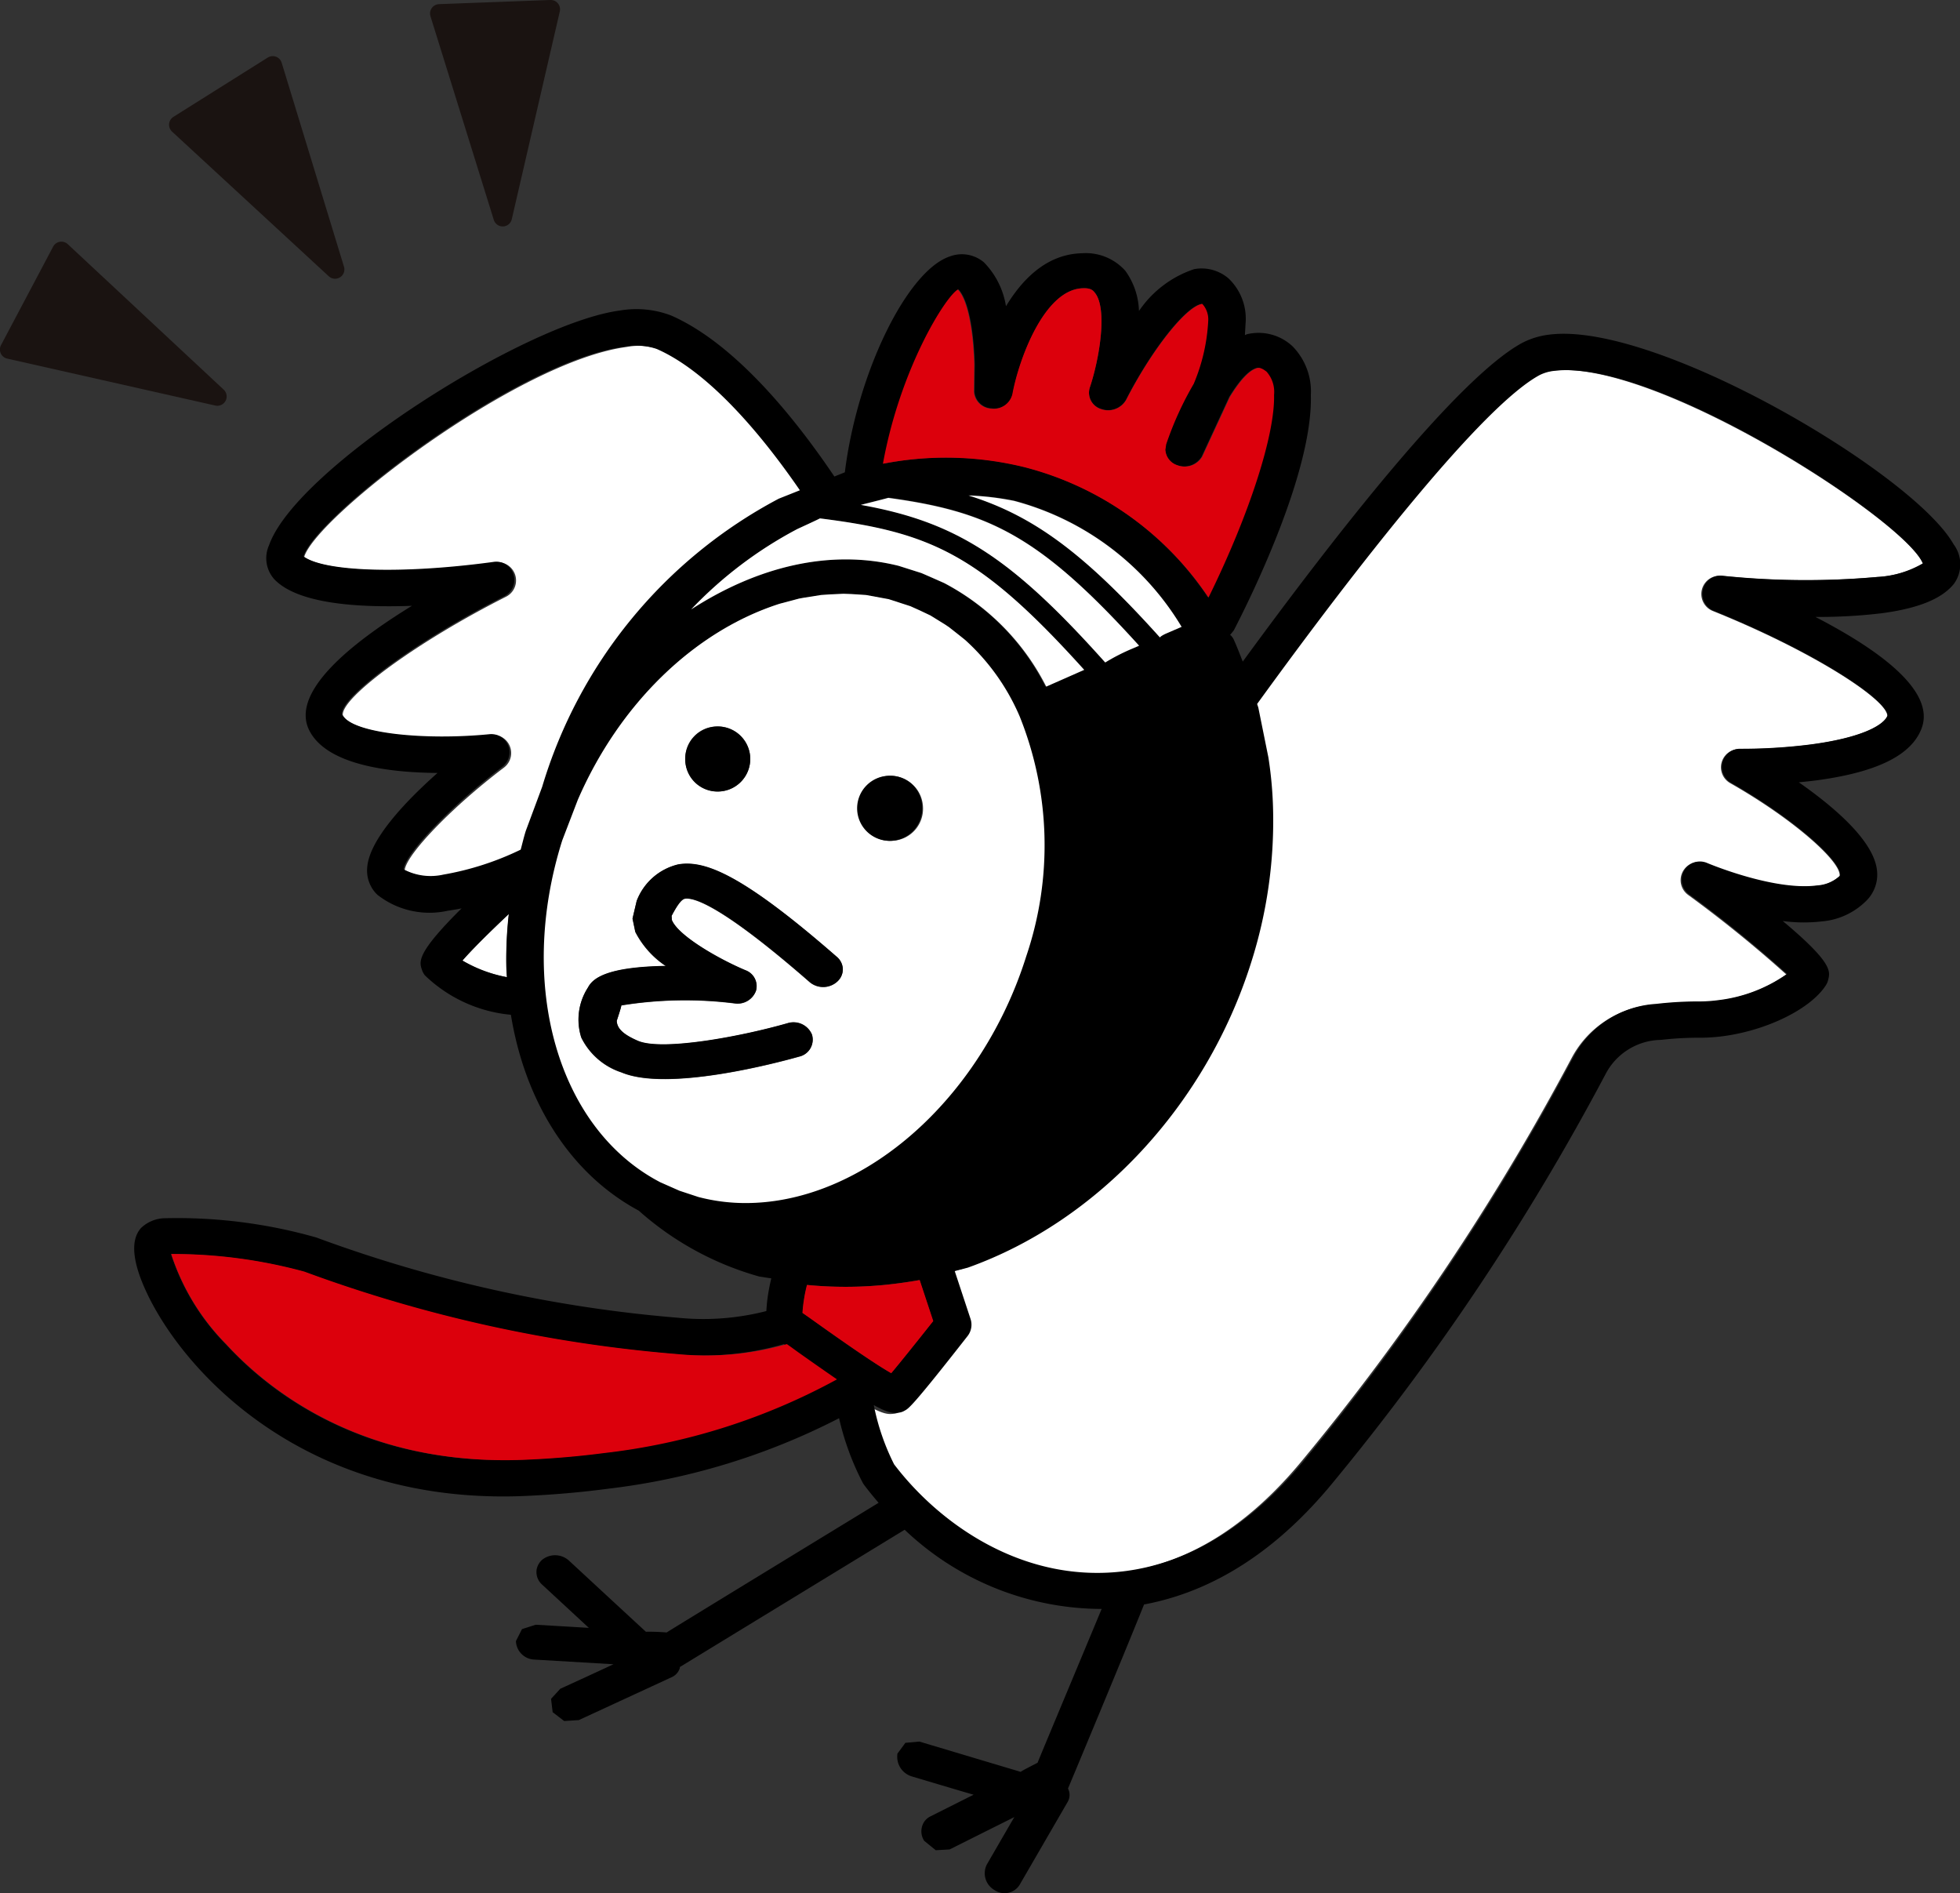 <svg xmlns="http://www.w3.org/2000/svg" width="105.201" height="101.594" viewBox="0 0 105.201 101.594">
  <rect x="0" y="0" width="105.201" height="101.594" fill="#333333" stroke="none"/>
  <g id="グループ_2447" data-name="グループ 2447" transform="translate(-16.385 0.5)">
    <g id="グループ_2375" data-name="グループ 2375" transform="translate(-189.115 -450)">
      <path id="パス_666" data-name="パス 666" d="M232.9,498.588c-1.069,1.007-2.008,1.938-2.5,2.5a7.415,7.415,0,0,0,2.394.893c-.012-.2-.027-.409-.032-.615A21.665,21.665,0,0,1,232.9,498.588Z" transform="translate(-0.081 -0.044)" fill="#fff"/>
      <path id="パス_667" data-name="パス 667" d="M247.454,476.284l1.138-.452c-2.449-3.55-5.188-6.491-7.719-7.592a3.4,3.4,0,0,0-1.737-.121c-5.847.773-16.661,9.1-17.309,11.267,1.133.817,5.266.954,10.078.317l.174-.024a.979.979,0,0,1,.579,1.844c-4.65,2.344-8.826,5.368-8.759,6.347.518,1.045,4.537,1.4,7.964,1.066a.979.979,0,0,1,.686,1.755c-2.764,2.089-5.243,4.659-5.326,5.5a3.142,3.142,0,0,0,2.147.282,15.71,15.71,0,0,0,4.17-1.342c.092-.338.169-.676.276-1.012l.884-2.356A25.925,25.925,0,0,1,247.454,476.284Z" fill="#fff"/>
      <path id="パス_668" data-name="パス 668" d="M289.239,469.4a2.27,2.27,0,0,0-.775.229c-3.079,1.662-9.741,10.126-15.221,17.663.019.072.046.136.065.2l.542,2.674a21.29,21.29,0,0,1,.253,2.834,24.96,24.96,0,0,1-1.18,8.174c-2.422,7.658-8.264,13.911-15.281,16.4l-.7.183.854,2.575a.986.986,0,0,1-.159.913c-2.979,3.8-3.181,3.9-3.393,4.01a.769.769,0,0,1-.353.112c-.293.04-.59-.005-1.313-.409a12.313,12.313,0,0,0,1.094,3.186c2.482,3.254,7.052,6.452,12.5,5.732,3.493-.464,6.725-2.461,9.608-5.938a127.712,127.712,0,0,0,14.5-21.634,5.423,5.423,0,0,1,4.48-2.9,19.723,19.723,0,0,1,2.4-.132,7.88,7.88,0,0,0,.952-.069,8.108,8.108,0,0,0,3.709-1.408,66.666,66.666,0,0,0-5.281-4.278.979.979,0,0,1,.968-1.686c.036.015,3.6,1.515,5.936,1.207a1.992,1.992,0,0,0,1.232-.522c.138-.726-2.426-3.034-5.869-4.991a.978.978,0,0,1,.495-1.829,29.767,29.767,0,0,0,3.811-.235c2.739-.362,3.927-1.036,4.127-1.546-.009-.871-4.013-3.476-9.367-5.628a.981.981,0,0,1,.469-1.886,43.58,43.58,0,0,0,8.335.065,5.43,5.43,0,0,0,2.467-.731C308.2,477.428,294.687,468.685,289.239,469.4Z" transform="translate(-0.44)" fill="#fff"/>
      <path id="パス_669" data-name="パス 669" d="M310.357,478.708c-2.148-3.812-16.027-12-21.717-11.249a4.212,4.212,0,0,0-1.443.444c-3.427,1.858-10,10.265-14.994,17.1-.162-.411-.318-.826-.5-1.22,0,0-.117-.2-.182-.207l.2-.246c.848-1.634,4.251-8.475,4.137-12.626a3.458,3.458,0,0,0-.985-2.624,2.67,2.67,0,0,0-2.453-.642l-.1.044c.014-.284.043-.761.043-.761a2.979,2.979,0,0,0-.922-2.279,2.217,2.217,0,0,0-1.842-.5,5.78,5.78,0,0,0-2.966,2.247,3.869,3.869,0,0,0-.728-2.152,2.841,2.841,0,0,0-2.33-.947c-1.625.038-2.988,1.04-4.08,2.843a4.344,4.344,0,0,0-1.181-2.353,1.832,1.832,0,0,0-1.822-.323c-2.289.75-4.978,6.217-5.646,11.588l-.562.225c-2.624-3.887-5.706-7.3-8.758-8.638a5.232,5.232,0,0,0-2.768-.266c-5.059.673-17.348,8.434-18.815,12.587a1.692,1.692,0,0,0,.28,1.83c1.242,1.312,4.452,1.535,7.388,1.426-3.388,2.08-6.5,4.654-5.521,6.664.92,1.877,4.293,2.286,6.893,2.305-1.731,1.538-3.675,3.586-3.775,5.088a1.8,1.8,0,0,0,.548,1.45,4.529,4.529,0,0,0,3.793.853c.241-.033.483-.076.725-.123-2.435,2.416-2.281,2.858-2.119,3.319a.949.949,0,0,0,.152.275,7.653,7.653,0,0,0,4.615,2.115c.751,4.628,3.154,8.52,6.862,10.51a16.336,16.336,0,0,0,6.466,3.535l.648.1c-.042.175-.082.359-.12.564a8.794,8.794,0,0,0-.145,1.19,13.581,13.581,0,0,1-4.7.363,73.23,73.23,0,0,1-19.45-4.309,27.278,27.278,0,0,0-8.221-1.033,1.907,1.907,0,0,0-1.188.517c-.578.638-.481,1.8.287,3.445,2,4.29,8.514,11.421,20.258,10.942,1.521-.065,3.026-.193,4.472-.385a36.382,36.382,0,0,0,12.445-3.79,14.531,14.531,0,0,0,1.256,3.437,1.022,1.022,0,0,0,.088.141c.25.333.51.65.778.961-2.63,1.605-11.374,6.943-11.376,6.959a10.882,10.882,0,0,0-1.113-.039c-.041-.031-4.121-3.809-4.121-3.809a1.108,1.108,0,0,0-1.454-.048.928.928,0,0,0-.288.5.9.9,0,0,0,.3.834l2.5,2.315c-.812-.05-2.85-.169-2.85-.169l-.739.235-.325.643a1.031,1.031,0,0,0,1.005.993l4.231.25c-.92.431-2.856,1.316-2.856,1.316l-.495.541.086.715.618.474.784-.049,4.981-2.3a.8.8,0,0,0,.442-.487c0-.027,0-.038,0-.06l12.069-7.368a15.388,15.388,0,0,0,10.573,4.25c-1.056,2.539-3.447,8.246-3.437,8.25s-.855.43-.9.488c-.009.005,0,.007,0,.007s-5.447-1.628-5.447-1.628l-.749.067-.426.575a1.1,1.1,0,0,0,.782,1.232s2.71.809,3.305.978c-.669.334-2.335,1.171-2.335,1.171a.9.9,0,0,0-.276.224.935.935,0,0,0-.043,1.078l.622.506.744-.042s2.747-1.375,3.472-1.735c-.48.822-1.476,2.546-1.476,2.546a1.038,1.038,0,0,0,.406,1.365.954.954,0,0,0,1.349-.267l2.577-4.446a.745.745,0,0,0,.026-.732s2.929-7,4.082-9.877c3.7-.689,7.1-2.858,10.093-6.488a129.924,129.924,0,0,0,14.672-21.961,3.408,3.408,0,0,1,2.981-1.848,17.51,17.51,0,0,1,2.145-.115,9.691,9.691,0,0,0,1.188-.083c2.368-.316,4.686-1.459,5.508-2.718a.988.988,0,0,0,.128-.289c.124-.476.244-.933-2.434-3.174a8.411,8.411,0,0,0,2.106.02,3.813,3.813,0,0,0,2.373-1.1,1.972,1.972,0,0,0,.573-1.69c-.209-1.567-2.3-3.353-4.19-4.673.3-.029.6-.062.915-.1,3.255-.432,5.111-1.339,5.668-2.774.785-2.017-2.276-4.234-5.692-6a28.52,28.52,0,0,0,3.572-.2c1.96-.262,3.225-.777,3.864-1.579A1.781,1.781,0,0,0,310.357,478.708Zm-53.413-13.677c.586.621.837,2.492.876,4.029,0,0-.02,1.387-.018,1.456a.97.97,0,0,0,.925.9,1.022,1.022,0,0,0,1.132-.781c.333-1.827,1.693-5.619,3.767-5.67.38-.014.527.09.621.219.716.827.272,3.548-.258,5.121a.917.917,0,0,0,.619,1.141,1.111,1.111,0,0,0,1.324-.483c1.358-2.662,3.213-5.034,4.076-5.158a1.241,1.241,0,0,1,.314.93,9.984,9.984,0,0,1-.775,3.355,17.57,17.57,0,0,0-1.471,3.247l-.042.284a.927.927,0,0,0,.656.843A1.09,1.09,0,0,0,270,474l1.479-3.2c.711-1.161,1.19-1.487,1.48-1.554.043-.011.186-.044.481.2a1.637,1.637,0,0,1,.4,1.243c.054,2.1-1.275,6.314-3.5,10.861a16.9,16.9,0,0,0-9.82-6.982,17.519,17.519,0,0,0-7.576-.192C253.855,469.288,256.278,465.414,256.944,465.032ZM268.9,483.115l-.835.361s-.306.139-.32.211c-4.06-4.529-6.776-6.53-10.231-7.613a15.064,15.064,0,0,1,2.433.289A14.9,14.9,0,0,1,268.9,483.115ZM253.2,476.2c5.349.737,8.068,2.008,13.408,7.924l-.333.145a10.647,10.647,0,0,0-1.476.755c-5.014-5.621-7.95-7.532-13.063-8.447C252.34,476.426,253.2,476.208,253.2,476.2Zm10.437,9.236c-.248.112-1.827.81-2.029.9a12.769,12.769,0,0,0-5.46-5.555s-1.033-.46-1.217-.534l-1.206-.384c-3.616-.907-7.5.006-11.094,2.333a21.971,21.971,0,0,1,5.678-4.308s1.2-.551,1.2-.57C255.451,478.064,258.068,479.241,263.635,485.437Zm-33.314,15.609c.485-.565,1.42-1.5,2.484-2.5a21.709,21.709,0,0,0-.132,2.779c0,.206.02.41.032.614A7.368,7.368,0,0,1,230.321,501.047Zm3.4-6.963c-.107.336-.183.673-.275,1.011a15.6,15.6,0,0,1-4.151,1.34,3.119,3.119,0,0,1-2.137-.282c.083-.842,2.551-3.409,5.3-5.5a.978.978,0,0,0-.683-1.753c-3.412.338-7.413-.021-7.928-1.065-.067-.978,4.091-4,8.72-6.339a.979.979,0,0,0,.493-1.167.966.966,0,0,0-1.069-.675l-.173.024c-4.791.636-8.905.5-10.033-.317.645-2.167,11.411-10.482,17.232-11.254a3.37,3.37,0,0,1,1.729.121c2.52,1.1,5.246,4.037,7.685,7.583l-1.133.451a25.875,25.875,0,0,0-12.7,15.463Zm11.926,19.947a9.894,9.894,0,0,1-2.658-.323l-1.013-.336-1.029-.456c-5.475-2.863-7.677-10.572-5.234-18.329l.828-2.165c2.214-5.124,6.211-9.041,10.79-10.512l1.035-.276.243-.044.933-.149.471-.032.728-.034.434.016.768.05,1.215.224,1.158.377.491.221.579.276.768.475.22.148s.825.647.9.72a11.761,11.761,0,0,1,2.877,4.062,18.569,18.569,0,0,1,.352,12.865,21.928,21.928,0,0,1-2.949,6.006C254.425,511.284,249.967,513.977,245.647,514.031Zm-7.812,13.432c-1.389.183-2.834.306-4.3.365-8.592.354-13.657-3.726-15.911-6.188a12.278,12.278,0,0,1-2.945-4.839,26.718,26.718,0,0,1,7.116.946,74.917,74.917,0,0,0,19.944,4.421,15.624,15.624,0,0,0,5.834-.536c.162.113.362.261.6.424.821.584,1.5,1.065,2.082,1.461A33.889,33.889,0,0,1,237.835,527.463Zm11.467-7c-.331-.236-.559-.4-.72-.508a8.287,8.287,0,0,1,.241-1.5,21.31,21.31,0,0,0,4.978-.1c.351-.047.7-.1,1.048-.163l.725,2.2c-.859,1.092-1.753,2.208-2.245,2.793C252.343,522.625,250.193,521.1,249.3,520.46Zm56.951-40a43.245,43.245,0,0,1-8.3-.065.98.98,0,0,0-.467,1.884c5.33,2.149,9.316,4.751,9.325,5.621-.2.509-1.382,1.183-4.109,1.544a29.538,29.538,0,0,1-3.794.235.977.977,0,0,0-.493,1.827c3.428,1.955,5.98,4.26,5.843,4.985a1.98,1.98,0,0,1-1.227.521c-2.326.308-5.874-1.191-5.909-1.206a.977.977,0,0,0-.964,1.684,66.417,66.417,0,0,1,5.257,4.273,8.057,8.057,0,0,1-3.692,1.406,7.823,7.823,0,0,1-.948.069,19.573,19.573,0,0,0-2.387.132,5.4,5.4,0,0,0-4.46,2.893A127.6,127.6,0,0,1,275.5,527.872c-2.87,3.473-6.088,5.467-9.565,5.931-5.425.719-9.974-2.475-12.445-5.725A12.325,12.325,0,0,1,252.4,524.9c.72.4,1.015.448,1.307.409a.764.764,0,0,0,.351-.112c.211-.111.412-.215,3.378-4.005a.987.987,0,0,0,.158-.912l-.85-2.572.7-.183c6.986-2.489,12.8-8.735,15.213-16.384a25.007,25.007,0,0,0,1.175-8.164,21.332,21.332,0,0,0-.252-2.831l-.54-2.671c-.019-.067-.046-.131-.065-.2,5.456-7.528,12.088-15.982,15.153-17.642a2.255,2.255,0,0,1,.772-.229c5.424-.719,18.879,8.013,19.811,10.333A5.394,5.394,0,0,1,306.252,480.46Z"/>
      <path id="パス_670" data-name="パス 670" d="M248.467,477.907a22.062,22.062,0,0,0-5.7,4.313c3.612-2.33,7.512-3.244,11.144-2.336l1.211.384c.184.075,1.222.535,1.222.535a12.8,12.8,0,0,1,5.484,5.562c.2-.09,1.789-.789,2.038-.9-5.592-6.2-8.22-7.382-14.188-8.128C249.671,477.355,248.467,477.907,248.467,477.907Z" transform="translate(-0.171 -0.019)" fill="#fff"/>
      <path id="パス_671" data-name="パス 671" d="M265.029,485.051a10.708,10.708,0,0,1,1.483-.756l.335-.145c-5.364-5.923-8.095-7.2-13.468-7.933,0,.007-.861.225-1.472.377C257.043,477.51,259.992,479.423,265.029,485.051Z" transform="translate(-0.206)" fill="#fff"/>
      <path id="パス_672" data-name="パス 672" d="M260.156,476.378a15.182,15.182,0,0,0-2.444-.289c3.471,1.084,6.2,3.088,10.277,7.622.014-.072.321-.211.321-.211l.839-.361A14.958,14.958,0,0,0,260.156,476.378Z" transform="translate(-0.227)" fill="#fff"/>
      <path id="パス_673" data-name="パス 673" d="M260.731,474.575a16.977,16.977,0,0,1,9.864,6.99c2.237-4.552,3.572-8.776,3.518-10.874a1.636,1.636,0,0,0-.4-1.244c-.3-.24-.44-.207-.483-.2-.292.067-.773.394-1.487,1.556l-1.486,3.207a1.1,1.1,0,0,1-1.317.462.929.929,0,0,1-.659-.844l.042-.284A17.563,17.563,0,0,1,269.8,470.1a9.968,9.968,0,0,0,.778-3.359,1.24,1.24,0,0,0-.315-.931c-.867.124-2.73,2.5-4.094,5.164a1.117,1.117,0,0,1-1.33.484.918.918,0,0,1-.622-1.142c.532-1.575.978-4.3.259-5.127-.1-.129-.242-.233-.624-.219-2.083.051-3.449,3.848-3.784,5.677a1.027,1.027,0,0,1-1.137.782.973.973,0,0,1-.929-.9c0-.069.018-1.458.018-1.458-.039-1.539-.291-3.412-.88-4.034-.669.383-3.1,4.261-4.021,9.349A17.654,17.654,0,0,1,260.731,474.575Z" transform="translate(-0.229)" fill="#dc000c"/>
      <path id="パス_674" data-name="パス 674" d="M257.756,506.866a21.925,21.925,0,0,0,2.962-6.013,18.534,18.534,0,0,0-.354-12.88,11.776,11.776,0,0,0-2.89-4.067c-.077-.073-.906-.721-.906-.721l-.221-.148-.771-.476-.582-.276-.493-.221-1.163-.377-1.22-.224-.771-.05-.436-.016-.731.034-.473.032-.937.149-.244.044-1.04.276c-4.6,1.473-8.614,5.395-10.838,10.525l-.832,2.168c-2.454,7.766-.243,15.485,5.257,18.351l1.034.457,1.018.336a9.969,9.969,0,0,0,2.67.323C250.134,514.038,254.612,511.341,257.756,506.866Zm-13.692-18.347a1.745,1.745,0,1,1-1.648,1.783A1.716,1.716,0,0,1,244.064,488.519Zm6.505,13.7a1.127,1.127,0,0,1-1.47.03c-4.687-4.09-6.213-4.561-6.7-4.481-.215.032-.478.465-.72.923l.013.22c.338.855,2.562,2.115,3.954,2.7a.908.908,0,0,1,.565,1.093,1.048,1.048,0,0,1-1.109.686,21.339,21.339,0,0,0-6.13.106.01.01,0,0,1,.008.007c0,.093-.245.818-.245.818.014.421.356.739,1.145,1.081,1.307.549,5.489-.223,8.034-.953a1.073,1.073,0,0,1,1.3.616.93.93,0,0,1-.683,1.175c-1.16.327-7.055,1.9-9.543.847a3.677,3.677,0,0,1-2.155-1.869,3.162,3.162,0,0,1,.359-2.683c.25-.479.967-1.1,4.176-1.156a4.875,4.875,0,0,1-1.636-1.831l-.149-.713.222-.943a3.166,3.166,0,0,1,2.233-1.962c1.422-.237,3.42.52,8.523,4.973a.894.894,0,0,1,.311.647A.883.883,0,0,1,250.569,502.217Zm2.96-7.564a1.746,1.746,0,1,1,1.649-1.785A1.718,1.718,0,0,1,253.529,494.653Z" transform="translate(-0.136 -0.035)" fill="#fff"/>
      <path id="パス_675" data-name="パス 675" d="M242.033,495.926a3.166,3.166,0,0,0-2.233,1.962l-.222.943.149.713a4.875,4.875,0,0,0,1.636,1.831c-3.209.052-3.926.677-4.176,1.156a3.162,3.162,0,0,0-.359,2.683,3.677,3.677,0,0,0,2.155,1.869c2.488,1.057,8.383-.52,9.543-.847a.93.93,0,0,0,.683-1.175,1.073,1.073,0,0,0-1.3-.616c-2.545.73-6.727,1.5-8.034.953-.789-.342-1.131-.66-1.145-1.081,0,0,.243-.725.245-.818a.01.01,0,0,0-.008-.007,21.339,21.339,0,0,1,6.13-.106,1.048,1.048,0,0,0,1.109-.686.908.908,0,0,0-.565-1.093c-1.392-.583-3.616-1.843-3.954-2.7l-.013-.22c.242-.458.505-.891.72-.923.49-.08,2.016.391,6.7,4.481a1.127,1.127,0,0,0,1.47-.03.883.883,0,0,0,.3-.671.894.894,0,0,0-.311-.647C245.453,496.446,243.455,495.689,242.033,495.926Z" transform="translate(-0.125 -0.045)"/>
      <path id="パス_676" data-name="パス 676" d="M244.155,492.007a1.745,1.745,0,1,0-1.739-1.7A1.727,1.727,0,0,0,244.155,492.007Z" transform="translate(-0.137 -0.031)"/>
      <path id="パス_677" data-name="パス 677" d="M253.434,491.164a1.746,1.746,0,1,0,1.744,1.7A1.715,1.715,0,0,0,253.434,491.164Z" transform="translate(-0.181 -0.035)"/>
      <path id="パス_678" data-name="パス 678" d="M247.733,521.7a15.743,15.743,0,0,1-5.86.537,75.466,75.466,0,0,1-20.033-4.426,26.919,26.919,0,0,0-7.148-.947,12.284,12.284,0,0,0,2.958,4.845c2.264,2.465,7.351,6.549,15.982,6.2,1.469-.059,2.921-.182,4.316-.365a34.117,34.117,0,0,0,12.476-3.951c-.58-.4-1.266-.878-2.091-1.463C248.1,521.962,247.9,521.814,247.733,521.7Z" transform="translate(0 -0.073)" fill="#dc000c"/>
      <path id="パス_679" data-name="パス 679" d="M255.766,520.459l-.728-2.2c-.347.063-.7.116-1.053.163a21.471,21.471,0,0,1-5,.1,8.273,8.273,0,0,0-.242,1.5c.162.112.391.273.723.509.895.638,3.055,2.168,4.045,2.727C254.005,522.67,254.9,521.552,255.766,520.459Z" transform="translate(-0.173 -0.069)" fill="#dc000c"/>
    </g>
    <g id="グループ_2376" data-name="グループ 2376" transform="translate(-348.025 -455.198)">
      <path id="パス_680" data-name="パス 680" d="M376.076,475.973l-8.371-7.808-2.8,5.289Z" fill="#1a1311" stroke="#1a1311" stroke-linecap="round" stroke-linejoin="round" stroke-width="1"/>
      <path id="パス_681" data-name="パス 681" d="M391.392,466.35l-3.4-10.93,5.978-.223Z" fill="#1a1311" stroke="#1a1311" stroke-linecap="round" stroke-linejoin="round" stroke-width="1"/>
      <path id="パス_682" data-name="パス 682" d="M382.395,469.156l-3.345-10.947-5.066,3.183Z" fill="#1a1311" stroke="#1a1311" stroke-linecap="round" stroke-linejoin="round" stroke-width="1"/>
    </g>
  </g>
</svg>
